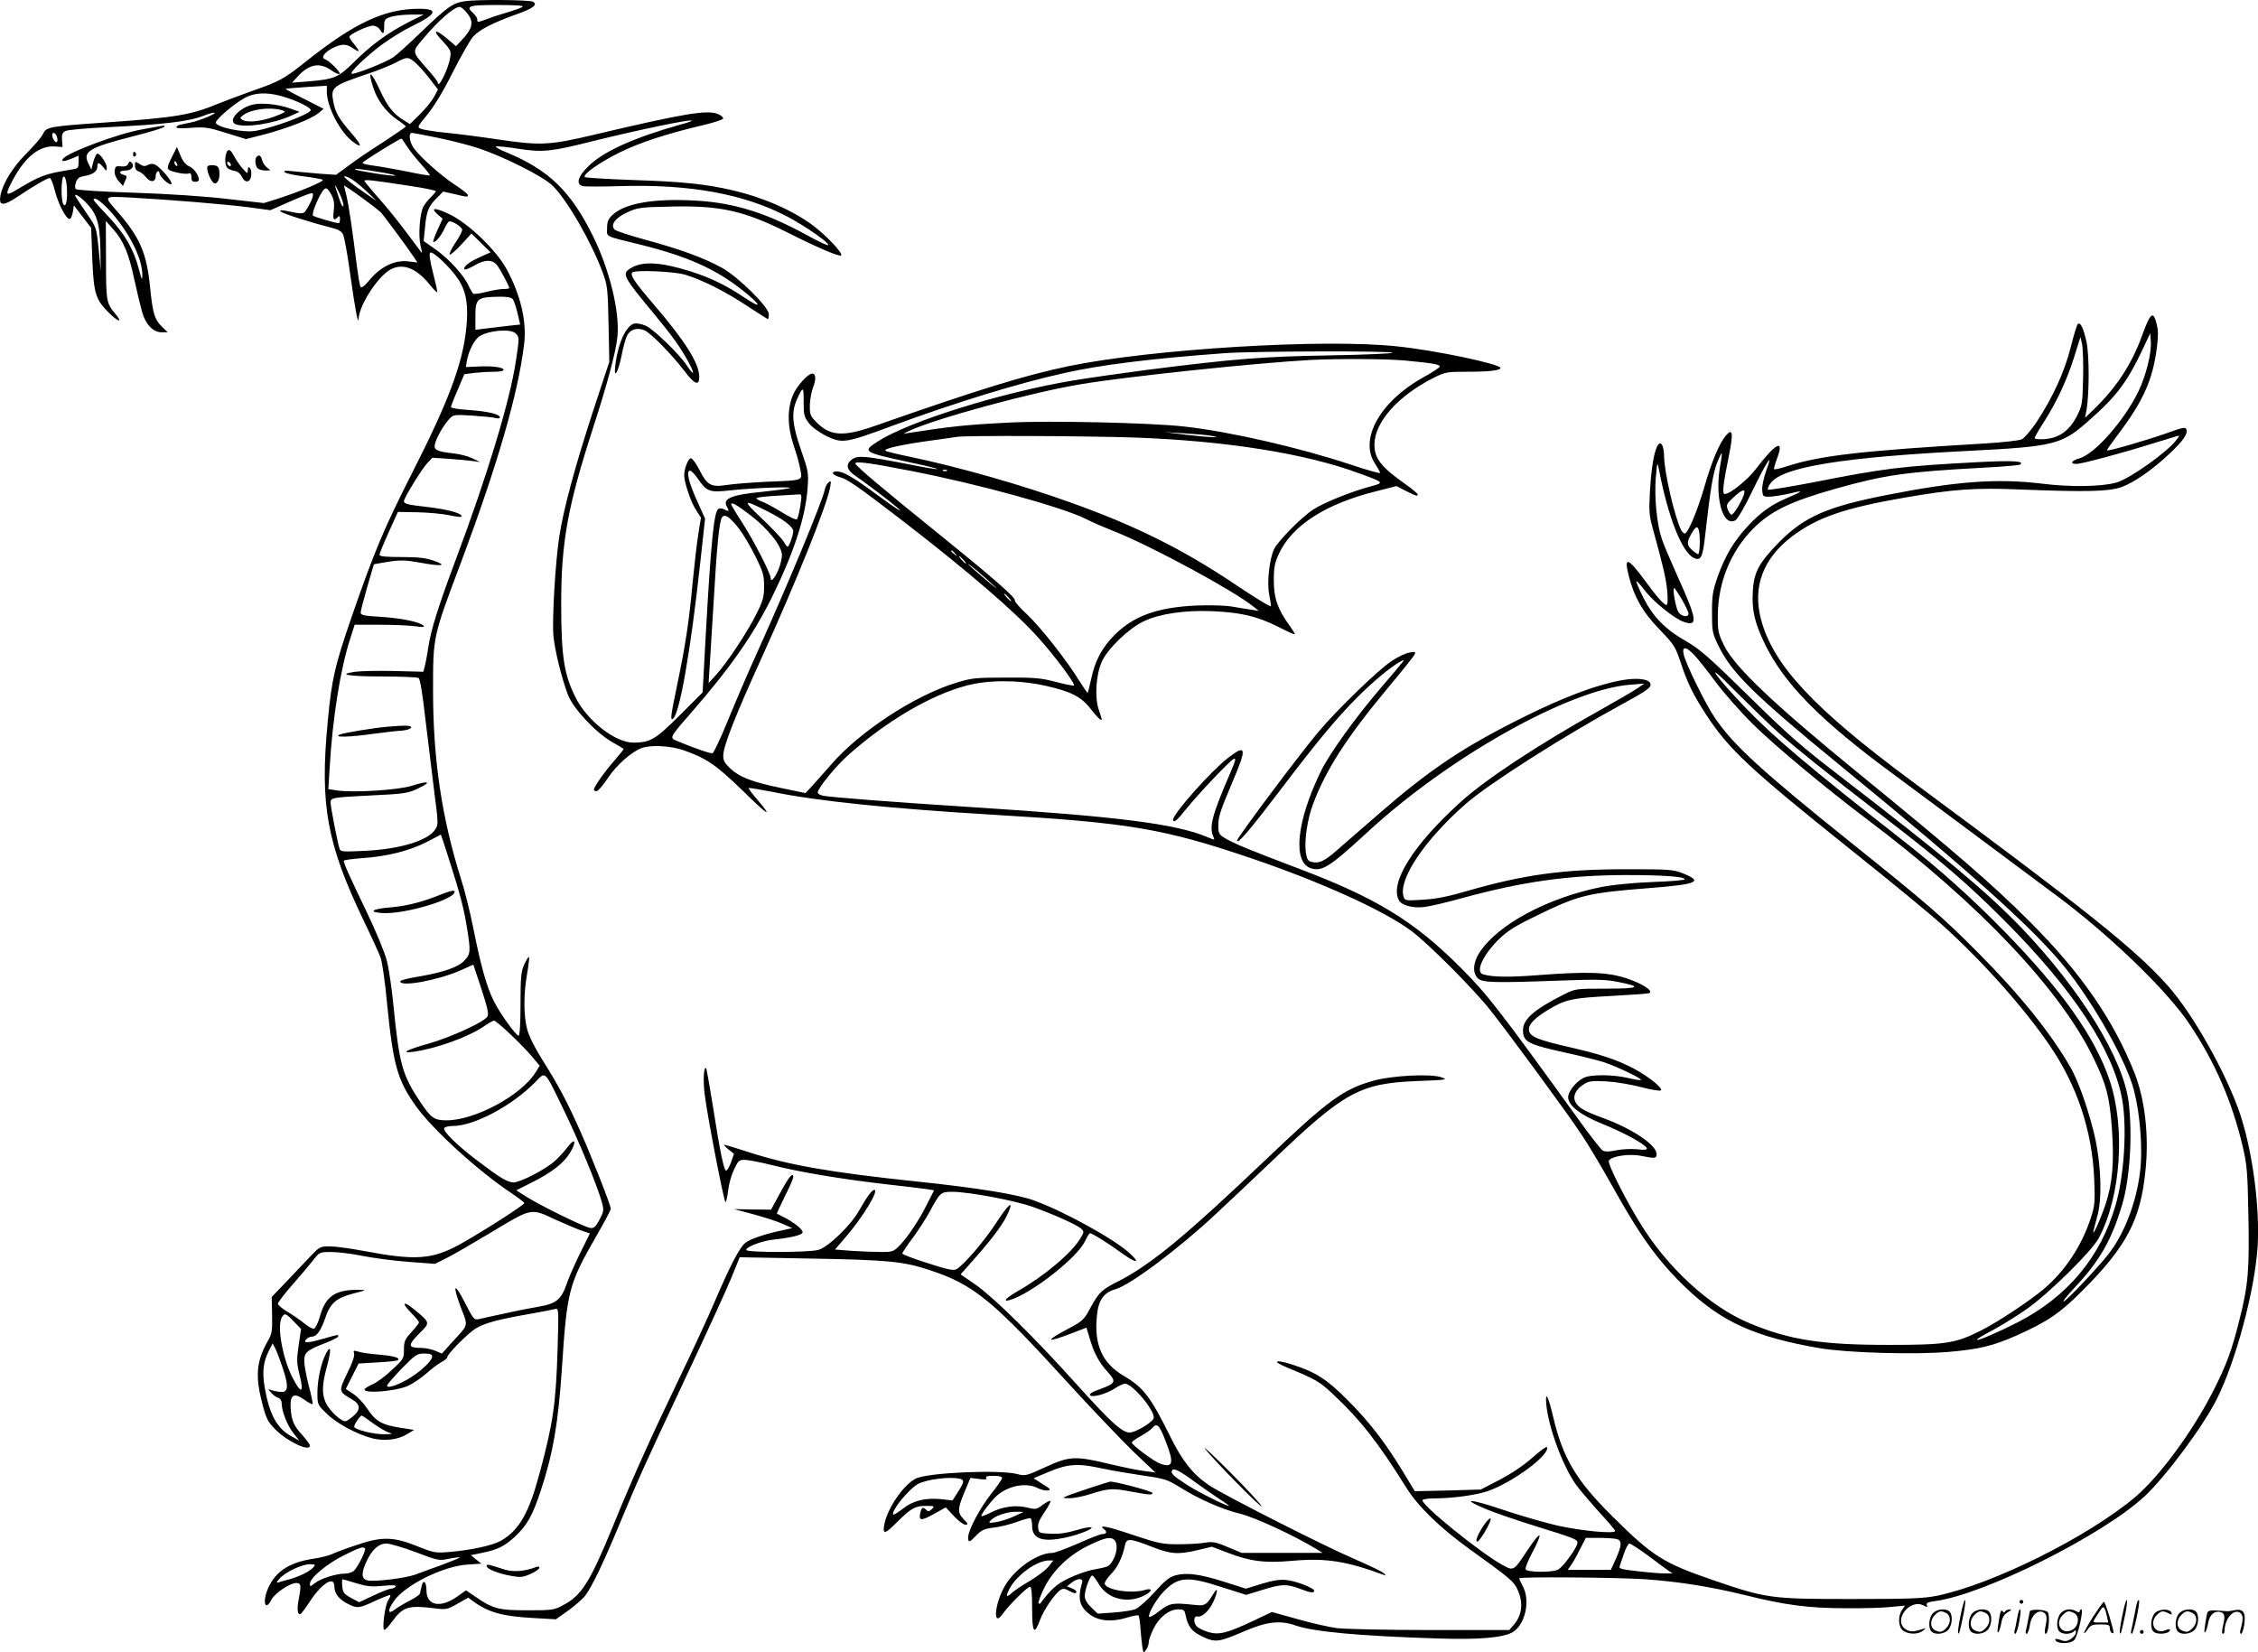 <svg version="1.0" xmlns="http://www.w3.org/2000/svg"
  viewBox="0 0 1200.57 878.389"
 preserveAspectRatio="xMidYMid meet">
<g transform="translate(-0.235,878.661) scale(0.1,-0.1)"
fill="#000000" stroke="none">
<path d="M2472 8780 c-63 -10 -90 -29 -237 -170 -60 -58 -124 -116 -142 -128
-37 -26 -213 -96 -221 -87 -10 9 87 101 170 161 42 30 110 72 150 91 134 65
145 93 36 93 -182 -1 -341 -75 -601 -282 -116 -92 -135 -103 -287 -156 -63
-23 -147 -54 -186 -70 -138 -57 -223 -71 -596 -97 -300 -21 -309 -23 -328 -62
-8 -17 -47 -62 -86 -101 -73 -73 -127 -160 -139 -224 -11 -58 13 -59 93 -6 86
58 156 98 169 98 6 0 18 -30 27 -67 19 -74 62 -156 80 -150 6 2 13 19 16 38
l5 34 46 -60 46 -60 6 -164 c8 -188 17 -217 92 -291 48 -47 71 -50 32 -4 -49
59 -51 67 -51 287 l-1 209 39 -44 c54 -60 83 -128 112 -265 14 -65 33 -142 41
-172 18 -68 59 -111 104 -111 l33 0 -32 31 c-38 37 -48 70 -62 212 -18 179
-55 263 -172 397 -76 86 -79 84 73 76 205 -11 491 -35 621 -51 l118 -16 104
46 c57 25 109 45 116 45 14 0 5 -33 -23 -79 -21 -35 -18 -35 -117 -15 -24 5
-32 3 -25 -4 10 -11 166 -60 265 -85 41 -10 58 -19 67 -38 6 -13 24 -110 38
-214 25 -180 42 -271 44 -233 4 74 105 229 172 263 66 34 137 5 208 -84 19
-23 35 -40 38 -38 2 2 -8 48 -22 102 -16 62 -22 102 -16 108 13 13 111 -81
151 -143 43 -67 54 -140 41 -264 -21 -190 -95 -386 -291 -771 -147 -291 -195
-403 -319 -761 -88 -256 -105 -327 -126 -553 -43 -444 -5 -651 192 -1061 41
-85 81 -173 89 -195 8 -22 24 -130 34 -240 33 -333 55 -411 155 -551 89 -124
330 -344 508 -462 37 -25 67 -48 67 -52 0 -11 -259 -175 -355 -226 -140 -74
-230 -79 -495 -29 -73 14 -156 25 -185 25 -51 0 -54 -2 -106 -57 -30 -32 -87
-92 -128 -135 l-74 -77 2 -95 c2 -85 -1 -101 -22 -138 -63 -111 -69 -189 -27
-346 19 -71 29 -88 68 -127 66 -65 182 -119 182 -84 0 6 -20 33 -45 61 -41 45
-52 73 -57 133 -5 76 15 90 72 50 22 -16 42 -26 44 -24 3 2 -6 46 -20 98 -13
51 -24 110 -24 132 0 45 14 57 112 95 37 14 68 30 68 35 0 11 7 12 -75 -11
-87 -25 -113 -26 -95 -5 7 8 20 15 30 15 26 0 48 31 71 97 27 81 58 108 149
132 73 19 74 19 30 20 -126 1 -177 -34 -207 -143 -9 -32 -23 -60 -31 -63 -7
-3 -30 9 -50 26 -20 17 -61 45 -89 62 -29 17 -53 37 -53 44 0 7 35 53 78 102
42 48 92 107 110 130 33 42 34 43 97 43 34 0 107 -9 161 -20 54 -11 164 -26
244 -32 l145 -11 64 32 c36 18 139 78 229 132 226 136 215 133 348 71 60 -27
126 -55 146 -61 l37 -12 -53 -107 c-29 -59 -61 -132 -71 -162 -27 -81 -56
-105 -145 -120 -41 -7 -124 -23 -185 -37 -60 -13 -122 -26 -137 -30 -25 -5
-29 0 -74 88 -57 112 -68 98 -21 -27 39 -102 44 -85 -51 -188 l-50 -56 -36 15
c-19 8 -52 15 -73 15 -72 0 -74 13 -14 74 62 62 62 58 -21 128 -62 51 -75 41
-20 -15 23 -24 42 -47 42 -51 0 -5 -18 -28 -40 -52 -35 -38 -40 -49 -40 -93 0
-47 -2 -51 -63 -107 -34 -33 -81 -68 -105 -78 -23 -10 -42 -23 -42 -27 0 -23
164 -10 231 19 25 11 69 41 98 66 28 25 65 53 81 61 17 9 30 20 30 25 0 17
113 131 154 155 49 28 118 47 281 75 66 12 129 24 139 27 19 5 19 -1 13 -213
-9 -291 -24 -393 -94 -654 -58 -218 -109 -308 -207 -365 -44 -25 -156 -50
-276 -60 -71 -6 -80 -5 -170 31 -127 51 -188 52 -325 5 -55 -18 -112 -40 -127
-47 -14 -7 -59 -19 -100 -25 -126 -19 -199 -66 -239 -154 -33 -72 -18 -131 16
-64 19 35 98 89 132 89 26 0 28 -11 13 -89 -10 -52 -5 -85 11 -75 5 3 24 29
43 57 66 104 136 149 136 89 0 -37 24 -68 70 -92 52 -26 59 -26 147 15 42 19
78 33 80 31 3 -2 -2 -15 -11 -28 -17 -26 -34 -158 -20 -157 5 0 23 19 39 41
60 83 87 91 232 73 57 -7 64 -6 118 25 l57 32 26 -19 c80 -59 155 -80 318 -89
l122 -7 66 47 c36 26 76 61 90 79 36 48 98 177 180 375 107 256 132 312 353
782 110 234 220 474 244 533 l44 109 380 -7 c406 -7 491 -15 629 -61 235 -77
334 -158 742 -606 129 -141 285 -304 346 -363 l113 -107 -55 7 c-30 3 -113 20
-185 37 -186 45 -217 43 -345 -16 -100 -46 -107 -48 -148 -37 -95 25 -480 8
-541 -24 -68 -35 -154 -163 -168 -250 -8 -48 6 -45 68 18 75 74 96 87 154 87
46 0 48 -1 32 -17 -13 -13 -20 -14 -29 -5 -18 18 -25 15 -32 -13 -11 -45 3
-46 70 -9 l65 36 43 -46 c23 -25 51 -46 61 -46 16 0 15 4 -8 28 -35 36 -34 56
4 147 l31 74 46 -6 c33 -4 43 -3 38 5 -5 9 6 12 38 12 30 0 46 -4 46 -12 0 -7
-26 -44 -57 -83 -59 -74 -123 -194 -123 -232 0 -30 6 -29 43 10 27 28 42 35
89 41 32 3 88 17 125 30 37 14 70 23 75 20 4 -3 8 -21 8 -40 0 -50 29 -74 88
-74 52 0 140 20 200 46 57 25 22 28 -56 4 -47 -14 -89 -20 -133 -18 -62 3 -64
4 -67 32 -3 20 7 44 34 83 20 29 34 56 31 59 -3 3 -21 -6 -40 -20 -33 -25 -38
-26 -82 -15 -61 15 -132 6 -194 -26 -28 -14 -51 -23 -51 -19 0 15 64 96 93
117 63 48 152 61 208 31 17 -8 40 -14 52 -12 19 3 15 8 -27 34 l-48 31 78 33
c104 44 158 47 282 20 55 -12 156 -29 224 -39 113 -16 129 -22 189 -59 101
-64 229 -121 326 -144 80 -20 285 -115 404 -187 l34 -21 -215 0 -215 0 -75 31
c-65 28 -80 30 -124 23 -28 -5 -91 -8 -141 -8 -80 0 -105 5 -231 47 -145 49
-195 59 -162 33 19 -14 14 -26 -10 -26 -9 0 -66 -22 -128 -50 -62 -27 -123
-50 -137 -50 -78 0 -197 -83 -251 -174 -56 -95 -67 -227 -13 -151 31 45 132
145 145 145 9 0 12 -35 12 -116 0 -130 11 -145 43 -58 19 52 79 139 109 158
13 8 25 6 47 -7 19 -11 32 -14 36 -7 3 5 -6 15 -22 21 l-28 11 24 19 c30 25
64 26 57 2 -25 -85 -15 -127 39 -169 48 -36 116 -43 196 -19 32 10 62 16 65
12 3 -3 8 -34 10 -69 3 -35 7 -79 10 -98 5 -33 7 -34 20 -15 8 10 14 28 14 40
0 12 12 45 26 73 30 61 83 102 131 102 27 0 34 -4 38 -27 14 -67 33 -90 91
-118 69 -33 86 -30 226 30 116 50 189 58 269 29 96 -33 338 -56 759 -69 214
-7 343 4 394 33 66 38 96 164 57 240 -12 23 -21 44 -21 47 0 9 519 5 670 -5
181 -13 344 -39 529 -84 216 -54 342 -70 536 -70 94 -1 203 2 243 7 l73 7 -15
-22 c-24 -34 -21 -94 6 -112 29 -20 79 -20 104 0 18 14 18 15 1 10 -53 -17
-69 -17 -92 -2 -70 46 21 166 96 126 18 -10 21 -10 16 3 -4 11 6 16 45 21 261
35 892 351 1114 558 114 107 310 371 383 516 102 204 202 578 217 812 12 208
-26 498 -92 700 -73 217 -251 535 -385 685 -175 196 -424 395 -1368 1093 -519
385 -733 615 -796 857 -45 173 12 323 166 440 133 100 277 150 593 205 265 46
381 54 621 44 350 -14 470 -11 538 13 69 26 165 93 256 179 72 68 97 104 88
128 -5 13 -20 10 -103 -20 -101 -36 -314 -98 -319 -92 -2 2 25 40 59 85 134
178 184 289 206 460 8 60 8 93 -1 127 -18 73 -33 61 -78 -63 -55 -152 -137
-276 -256 -391 l-47 -45 7 35 c16 83 17 295 1 369 -16 74 -33 108 -47 94 -4
-4 -22 -62 -38 -127 -34 -131 -92 -258 -180 -393 -30 -44 -65 -86 -79 -92 -13
-7 -99 -16 -191 -22 -663 -39 -885 -65 -1059 -122 -34 -11 -64 -18 -67 -15 -2
2 5 28 16 58 40 106 -7 82 -113 -57 -44 -58 -137 -133 -165 -133 -15 0 -10 48
22 205 24 119 20 149 -17 105 -35 -42 -75 -138 -113 -270 -36 -125 -88 -250
-105 -250 -5 0 -13 8 -19 18 -33 63 -91 311 -91 395 0 23 -5 49 -10 57 -26 42
-56 -70 -65 -245 -6 -103 -4 -130 14 -195 56 -203 72 -271 78 -337 4 -44 2
-73 -4 -73 -13 0 -52 43 -115 130 -92 125 -113 130 -85 22 28 -110 73 -188
157 -276 88 -92 89 -94 124 -199 33 -97 64 -160 131 -262 119 -182 230 -286
760 -710 215 -171 437 -354 495 -407 215 -194 433 -439 569 -638 147 -214 227
-455 238 -711 5 -123 3 -143 -17 -205 -48 -149 -136 -283 -250 -380 -71 -61
-246 -177 -334 -221 -136 -69 -188 -77 -491 -77 -358 0 -527 26 -740 115 -213
88 -442 299 -587 540 -80 131 -168 308 -162 323 9 25 108 40 172 27 75 -15 82
-14 82 10 0 48 -129 134 -281 190 -101 37 -134 55 -150 86 -16 31 0 66 43 94
29 18 44 20 123 16 50 -3 133 -17 185 -31 52 -14 99 -21 103 -17 12 12 -65 74
-144 116 -91 48 -179 77 -346 115 -162 37 -207 55 -211 88 -5 30 26 63 99 108
94 57 128 64 334 75 105 6 197 12 205 15 28 10 -36 52 -123 80 -99 32 -203 36
-465 16 -155 -12 -241 -11 -294 4 -43 12 -2 102 83 186 46 45 87 71 201 126
225 110 270 121 602 147 253 20 285 34 179 77 -55 22 -70 23 -308 23 -332 0
-541 -29 -840 -115 -101 -30 -167 -43 -236 -47 -94 -6 -97 -5 -104 16 -29 92
112 302 330 493 122 107 526 364 835 532 131 71 155 89 147 109 -9 24 -72 31
-151 17 -132 -23 -305 -88 -521 -195 -324 -161 -500 -279 -778 -521 -81 -71
-178 -155 -215 -187 -70 -61 -97 -73 -136 -63 -20 5 -25 14 -31 53 -8 63 9
177 39 255 67 180 178 352 386 603 78 93 146 178 152 189 9 17 7 19 -26 13
-19 -3 -62 -23 -93 -44 -72 -47 -291 -259 -391 -378 -100 -119 -432 -562 -432
-577 0 -24 67 54 225 262 198 261 303 388 415 500 83 83 179 163 230 190 28
15 31 19 -107 -142 -132 -154 -274 -351 -318 -443 -128 -262 -151 -480 -55
-514 61 -21 102 6 302 190 432 400 1074 760 1398 785 l75 6 -35 -24 c-19 -14
-113 -68 -209 -122 -322 -180 -601 -364 -732 -483 -252 -228 -379 -429 -329
-523 14 -27 74 -43 134 -36 28 3 119 24 201 47 322 88 562 122 870 123 199 0
315 -8 315 -23 0 -4 -78 -11 -172 -14 -105 -4 -211 -15 -269 -26 -290 -58
-555 -201 -651 -350 -35 -55 -37 -109 -7 -137 25 -22 83 -24 439 -11 189 7
238 6 304 -7 133 -26 117 -36 -62 -36 -162 0 -163 0 -225 -31 -157 -79 -217
-132 -217 -189 0 -63 25 -76 229 -121 75 -16 165 -39 201 -50 72 -24 205 -88
197 -95 -2 -2 -33 2 -68 11 -83 19 -201 20 -238 0 -40 -20 -81 -72 -81 -102 0
-44 65 -95 182 -142 114 -46 229 -109 236 -129 3 -9 -9 -11 -50 -6 -30 3 -79
1 -110 -5 -43 -9 -61 -9 -75 -1 -10 7 -66 78 -124 159 -424 587 -487 669 -629
811 -249 250 -454 375 -875 533 -248 94 -338 131 -381 158 -30 18 -34 26 -34
63 0 52 8 75 76 237 77 179 73 201 -23 127 -91 -70 -293 -297 -293 -329 0 -22
22 -4 68 55 61 76 228 253 253 267 15 7 11 -7 -17 -73 -98 -226 -114 -289 -90
-341 8 -18 7 -18 -30 -2 -171 72 -475 110 -1254 160 -418 27 -747 52 -792 61
-16 3 -28 11 -28 17 0 23 101 146 168 204 204 180 434 314 622 364 114 31 274
31 414 1 140 -31 195 -58 246 -123 37 -48 60 -69 60 -57 0 3 -7 26 -16 52 -22
65 -15 183 16 253 28 67 145 180 223 216 83 40 219 60 362 54 152 -6 241 -27
351 -82 48 -25 89 -43 91 -41 2 1 -11 22 -28 46 -63 86 -84 146 -84 240 0 71
5 94 27 142 70 151 249 266 519 333 l106 27 51 -26 c56 -28 62 -30 62 -18 0 4
-28 28 -62 52 -132 93 -168 138 -168 212 0 120 125 260 317 357 59 29 69 31
176 31 118 0 177 7 177 20 0 21 -346 94 -550 115 -389 42 -1302 -14 -1745
-105 -237 -50 -466 -120 -1020 -314 -183 -65 -251 -60 -329 23 -26 27 -29 38
-28 85 1 30 9 72 18 95 16 41 14 71 -5 71 -23 0 -80 -63 -102 -112 -32 -75
-31 -168 4 -273 15 -44 31 -101 35 -127 11 -58 17 -55 -179 -63 -79 -4 -175
-11 -212 -17 -85 -13 -105 -2 -147 82 -17 33 -37 60 -45 60 -13 0 -35 -55 -35
-90 0 -38 34 -139 60 -180 l29 -46 -14 -88 c-8 -48 -21 -163 -30 -255 -19
-209 -38 -333 -81 -539 -36 -174 -39 -197 -24 -187 35 22 94 358 145 827 l26
237 -41 91 c-44 97 -59 154 -42 164 6 3 25 -14 42 -39 50 -73 63 -78 172 -66
127 14 365 22 313 11 -22 -5 -87 -13 -145 -19 -164 -16 -210 -37 -181 -82 12
-21 8 -24 -18 -10 -9 5 -23 6 -29 2 -24 -14 -40 -180 -68 -681 l-16 -295 -122
-122 c-129 -128 -155 -144 -245 -145 -96 -1 -247 116 -309 241 -61 122 -76
219 -76 496 0 330 34 517 169 935 79 244 122 407 130 487 13 131 -42 357 -130
534 -117 238 -235 352 -459 445 -38 15 -63 30 -57 32 7 2 62 -3 122 -13 127
-19 171 -15 389 40 245 61 530 120 530 110 0 -3 -26 -12 -57 -20 -246 -69
-410 -142 -490 -220 -58 -56 -71 -98 -32 -108 11 -3 102 -3 202 0 367 11 658
-42 887 -163 95 -50 231 -145 215 -151 -6 -2 -55 22 -110 52 -213 117 -382
171 -579 184 -231 15 -391 -12 -458 -76 -22 -21 -28 -36 -28 -69 0 -49 -19
-40 180 -89 245 -61 396 -128 538 -240 105 -83 111 -107 10 -39 -98 65 -176
103 -285 138 -158 49 -253 55 -315 18 -52 -31 -48 -40 132 -257 83 -100 129
-164 170 -238 38 -69 35 -86 -5 -25 -41 62 -174 191 -218 212 -23 10 -49 15
-63 12 -43 -11 -86 -105 -100 -220 -10 -80 14 -44 33 50 8 43 22 91 29 106 17
33 54 45 93 28 34 -14 144 -127 213 -217 54 -71 78 -80 78 -30 0 71 -74 189
-242 385 -102 119 -127 156 -114 170 15 14 219 6 281 -12 89 -27 208 -86 328
-165 59 -39 110 -71 112 -71 3 0 5 12 5 26 0 38 -163 199 -250 247 -94 52
-223 99 -400 147 -85 23 -161 48 -169 55 -26 25 2 63 67 93 53 24 69 27 224
30 270 7 394 -21 630 -139 165 -83 276 -130 283 -120 8 13 -78 104 -148 157
-109 82 -267 151 -431 189 -141 33 -270 46 -519 54 -142 5 -261 12 -265 16
-14 13 75 76 183 130 109 54 254 101 449 147 55 13 101 28 103 34 2 6 -10 17
-27 24 -58 24 -182 3 -660 -110 -231 -55 -284 -58 -495 -27 -93 14 -222 31
-285 37 -63 6 -125 16 -138 21 -23 9 -22 10 32 76 36 43 86 126 137 228 45 88
93 173 108 188 32 36 108 74 228 117 89 31 115 51 90 67 -17 11 -300 13 -365
3z m308 -30 c-8 -6 -40 -17 -70 -26 -30 -9 -79 -24 -108 -35 -63 -23 -62 -23
-62 -6 0 8 -9 22 -20 32 -44 40 -29 45 128 45 101 0 142 -3 132 -10z m-296
-31 c40 -47 33 -83 -27 -146 l-30 -32 -47 40 c-66 55 -82 48 -25 -12 43 -47
47 -54 41 -88 -9 -61 -66 -174 -66 -133 0 5 -25 37 -55 71 -83 94 -83 91 -26
158 85 102 166 172 198 173 6 0 23 -14 37 -31z m-309 -50 c-109 -56 -195 -118
-288 -210 -87 -86 -105 -94 -256 -106 l-76 -6 30 33 c61 66 116 76 177 34 21
-15 42 -24 46 -20 7 8 -55 70 -78 78 -23 7 -3 36 39 58 51 25 75 25 112 -1 36
-25 37 -17 4 23 -14 16 -25 34 -25 39 0 13 96 59 125 59 14 0 30 -9 37 -20 18
-29 23 -25 23 17 0 34 3 39 35 50 19 6 67 12 105 12 l70 0 -80 -40z m35 -215
c17 -14 51 -53 76 -85 l45 -58 -20 -38 c-11 -21 -44 -62 -74 -92 l-55 -54 -34
21 c-54 33 -85 72 -123 154 -51 111 -71 119 -37 16 22 -67 68 -128 128 -169
24 -16 44 -32 44 -35 0 -2 -53 -39 -117 -81 -65 -41 -149 -98 -186 -126 l-68
-50 -87 6 c-48 4 -112 10 -142 13 -41 5 -52 4 -44 -5 5 -6 50 -16 100 -22 49
-6 95 -14 102 -18 13 -7 -115 -61 -248 -104 l-65 -20 -195 22 c-118 14 -314
27 -495 33 -165 5 -304 14 -309 19 -6 6 -6 19 0 36 7 22 18 29 46 34 44 7 68
25 68 50 0 25 8 24 31 -3 18 -23 18 -23 19 -2 0 22 -35 74 -50 74 -5 0 -14
-19 -21 -42 l-11 -43 -16 33 c-31 63 4 84 234 143 88 22 164 45 169 51 7 7 0
8 -20 4 -16 -3 -59 -10 -95 -17 -126 -21 -404 -125 -424 -158 -10 -15 8 -14
49 3 l35 15 0 -34 c0 -31 -3 -35 -33 -39 -152 -25 -167 -31 -309 -116 -47 -27
-48 -16 -7 61 65 121 141 182 221 177 l43 -3 -3 37 c-2 29 2 39 18 48 11 6
109 15 218 20 305 15 437 30 516 61 27 11 53 18 59 16 12 -4 -85 -44 -128 -52
-16 -4 -40 -8 -52 -11 -13 -2 -23 -9 -23 -14 0 -6 32 -7 79 -3 72 5 90 3 185
-27 l106 -33 98 25 c125 33 249 82 286 112 l29 24 -102 52 c-57 28 -102 53
-100 54 2 2 52 6 112 10 l107 7 0 -31 c0 -81 71 -218 140 -268 51 -38 46 -17
-12 50 -62 71 -83 107 -93 161 -15 81 -9 86 185 152 52 17 118 44 145 58 63
33 67 33 105 1z m-713 -178 c78 -21 166 -64 157 -77 -14 -23 -192 -89 -291
-108 -64 -12 -213 19 -213 44 0 17 91 95 150 129 52 30 116 34 197 12z m-1192
-217 c4 -11 4 -23 0 -27 -7 -7 -25 17 -25 36 0 20 18 14 25 -9z m2025 -5 c69
-14 166 -39 215 -55 138 -46 348 -152 396 -200 79 -79 202 -292 265 -459 26
-71 28 -85 32 -276 l4 -201 -87 -264 c-97 -298 -156 -517 -179 -665 -21 -137
-39 -443 -31 -528 7 -78 43 -222 76 -311 27 -73 145 -200 233 -252 34 -19 62
-36 64 -38 2 -1 -20 -29 -48 -61 -53 -60 -110 -141 -110 -156 0 -4 6 -8 14 -8
8 0 36 32 61 71 47 69 123 137 178 158 46 18 152 13 220 -10 121 -41 176 -78
315 -213 136 -134 169 -155 82 -52 -28 32 -49 60 -47 63 2 2 60 -8 128 -21
239 -49 632 -89 1169 -121 730 -43 908 -73 1382 -234 364 -124 698 -275 843
-383 92 -68 332 -309 422 -423 108 -137 409 -547 484 -660 37 -55 110 -178
163 -273 149 -268 244 -400 392 -542 189 -181 367 -262 709 -321 143 -25 509
-36 690 -20 160 14 232 31 357 86 166 74 233 119 352 239 236 236 310 377 336
641 19 185 -3 376 -59 518 -113 284 -286 533 -555 802 -198 198 -392 366 -914
792 -451 368 -658 565 -713 678 -31 64 -34 77 -33 160 1 175 68 339 187 460
95 95 197 145 442 214 259 73 375 89 783 111 101 5 188 13 194 16 30 19 -37
23 -214 14 -417 -22 -505 -33 -880 -107 -131 -25 -241 -43 -245 -40 -4 4 2 20
14 35 63 86 384 138 1063 172 438 22 484 34 617 150 169 148 218 215 324 445
l14 30 3 -41 c5 -63 -24 -181 -66 -269 -75 -154 -232 -333 -313 -355 -43 -12
-53 -30 -16 -30 26 0 223 52 397 106 63 19 124 38 134 41 19 5 19 5 0 -20 -48
-64 -248 -206 -319 -226 -77 -22 -243 -25 -395 -6 -237 29 -457 13 -830 -61
-314 -62 -432 -114 -566 -248 -110 -112 -137 -162 -142 -265 -6 -98 10 -166
63 -276 103 -213 294 -408 689 -698 98 -73 305 -226 460 -342 155 -115 333
-248 396 -295 282 -208 597 -511 715 -690 135 -202 225 -409 282 -650 22 -94
26 -133 30 -366 6 -290 -1 -371 -48 -556 -39 -158 -70 -242 -140 -379 -109
-214 -285 -453 -414 -562 -251 -212 -758 -464 -1055 -525 -72 -14 -142 -17
-455 -17 -429 0 -451 3 -739 102 -261 90 -318 126 -531 338 -193 191 -264 311
-315 531 -26 110 -43 141 -36 63 12 -122 85 -321 155 -422 16 -24 71 -88 120
-143 50 -54 91 -102 91 -107 0 -17 -178 0 -305 28 -66 15 -198 53 -293 85
-178 60 -228 61 -86 2 43 -18 160 -58 259 -89 203 -63 225 -71 225 -88 0 -25
-81 -136 -106 -145 -39 -15 -164 -13 -170 3 -3 8 14 48 36 90 23 42 40 82 38
89 -3 7 -30 -26 -61 -73 -77 -117 -76 -116 -136 -83 -116 63 -438 324 -425
345 3 5 31 9 62 9 99 0 226 18 286 39 133 47 328 191 314 233 -2 6 -36 -18
-76 -54 -46 -41 -110 -84 -174 -118 l-102 -53 -175 -5 -176 -4 -65 107 c-95
156 -181 267 -295 380 -106 107 -165 145 -287 185 -95 31 -118 21 -33 -14 153
-63 174 -75 245 -142 147 -138 240 -257 391 -499 61 -98 181 -214 334 -324
216 -155 237 -173 256 -216 33 -71 24 -140 -24 -192 l-20 -23 -417 0 c-228 0
-453 5 -498 10 -45 6 -142 28 -214 49 l-133 37 -101 -48 c-139 -65 -179 -75
-237 -59 -25 8 -53 21 -62 31 -19 21 -16 57 4 52 25 -5 63 30 86 81 23 50 24
81 1 43 -41 -67 -45 -69 -115 -61 -104 11 -121 8 -176 -35 -27 -22 -52 -35
-53 -29 -6 16 38 92 76 132 78 81 126 85 311 25 l129 -41 85 26 c102 32 130
33 199 7 58 -22 78 -25 78 -11 0 14 -97 52 -148 57 -34 4 -71 -2 -131 -20
l-84 -26 -111 35 c-129 42 -205 52 -263 36 -33 -9 -57 -28 -113 -91 -41 -45
-85 -83 -103 -90 -18 -6 -69 -14 -115 -17 l-83 -6 -34 33 c-24 23 -35 43 -35
62 0 32 28 108 40 108 5 0 20 -21 35 -46 47 -80 154 -106 244 -59 40 20 42 40
4 29 -71 -22 -204 -3 -217 31 -2 7 12 30 33 52 35 35 62 90 75 155 8 37 26 36
139 -8 105 -41 142 -44 248 -19 l75 18 81 -31 c122 -47 200 -57 346 -44 178
16 286 -1 487 -75 13 -5 13 -4 0 9 -8 8 -76 41 -150 73 -162 69 -702 343 -781
396 -84 57 -142 130 -205 259 -104 210 -142 260 -246 321 -116 68 -160 167
-143 323 8 81 36 120 98 138 79 22 336 215 535 401 61 56 197 185 303 286 381
364 462 408 769 420 157 6 163 7 126 20 -57 20 -267 9 -364 -19 -158 -45 -239
-104 -561 -411 -437 -416 -622 -569 -799 -658 -81 -41 -98 -57 -141 -136 -35
-66 -42 -72 -115 -111 -134 -71 -126 -80 21 -24 l72 28 17 -56 c22 -78 50
-130 96 -180 47 -52 44 -60 -43 -92 -40 -14 -58 -25 -51 -32 13 -13 88 7 134
38 21 13 44 24 51 24 42 0 166 -151 153 -185 -9 -23 -97 -75 -127 -75 -40 0
-99 53 -281 255 -220 245 -440 462 -537 530 l-81 56 84 95 c94 107 148 181
171 237 28 67 -3 39 -68 -61 -63 -97 -172 -223 -210 -244 -15 -8 -49 -1 -153
33 -74 23 -134 46 -134 51 0 5 24 41 54 81 30 40 71 104 92 142 54 101 58 105
120 105 85 0 332 -46 427 -80 107 -38 235 -95 258 -116 16 -15 16 -18 -4 -51
-44 -76 -192 -201 -330 -279 -66 -38 -88 -62 -44 -49 113 34 354 222 397 310
12 25 24 45 28 45 11 0 98 -54 163 -102 82 -59 110 -62 48 -5 -82 76 -353 225
-509 281 -90 33 -301 67 -625 101 -457 48 -679 87 -889 155 -68 22 -127 40
-132 40 -5 0 5 -11 21 -24 l30 -24 -15 -43 c-8 -23 -20 -44 -26 -46 -12 -4
-34 103 -74 360 -16 99 -31 181 -33 184 -13 12 -17 -63 -8 -138 16 -127 104
-579 111 -574 4 3 10 31 14 62 3 32 17 82 31 111 22 47 27 52 57 52 18 0 85
-13 149 -29 142 -36 367 -74 604 -101 99 -11 197 -23 217 -26 l37 -6 -36 -71
c-43 -86 -99 -171 -146 -221 -33 -34 -38 -36 -99 -36 -36 0 -106 3 -156 6
l-90 7 60 70 c89 104 176 247 149 247 -13 0 -38 -35 -81 -110 -44 -79 -165
-195 -217 -209 -51 -14 -383 -15 -383 0 0 16 79 47 140 54 105 12 160 26 160
40 0 16 -48 54 -100 80 -19 10 -36 18 -37 19 -1 1 18 42 42 91 25 49 45 95 45
103 0 30 -23 2 -69 -83 l-49 -90 -98 1 -99 2 105 -28 c58 -16 128 -38 155 -51
l50 -22 -45 -10 c-91 -18 -178 -47 -204 -68 -31 -24 -81 -120 -165 -316 -32
-76 -118 -262 -191 -413 -150 -313 -249 -532 -349 -779 -123 -299 -166 -367
-265 -419 -48 -26 -58 -27 -191 -27 -153 0 -183 8 -279 75 l-46 31 -51 -36
c-87 -60 -159 -44 -159 35 0 47 -17 62 -26 23 -3 -15 -7 -33 -9 -40 -2 -6 -27
-23 -55 -37 -29 -15 -64 -36 -78 -47 -38 -29 -41 -6 -5 45 59 85 262 186 391
194 l74 5 -28 22 -28 23 58 12 c85 17 122 36 177 87 65 61 93 111 139 251 64
196 90 350 110 642 27 414 36 448 181 701 44 76 79 142 79 148 0 19 -94 258
-159 406 -71 160 -118 249 -207 390 -39 62 -69 123 -79 160 -19 75 -19 186 0
294 8 47 13 87 10 89 -3 3 -14 -15 -25 -39 -17 -38 -20 -66 -20 -211 0 -106
-4 -168 -10 -168 -14 0 -97 115 -131 182 -38 75 -70 189 -108 380 -17 87 -47
208 -67 270 -103 327 -149 637 -149 1003 0 289 -2 282 150 685 193 517 301
888 334 1155 15 123 -18 264 -95 404 -55 99 -198 237 -297 286 -80 39 -111 40
-67 1 l26 -22 -27 -59 c-15 -33 -25 -62 -23 -64 8 -9 42 31 59 69 10 22 22 40
27 40 21 0 68 -32 68 -45 0 -9 -16 -40 -37 -70 -20 -31 -33 -58 -30 -62 4 -3
32 20 62 53 l54 59 51 -50 51 -50 -58 -26 c-57 -25 -92 -54 -80 -65 3 -3 25 6
50 20 59 35 100 34 125 -1 20 -29 62 -108 62 -118 0 -3 -14 -5 -31 -5 -17 0
-58 -7 -90 -15 -33 -9 -64 -13 -70 -10 -5 4 -15 21 -23 38 -22 54 -104 145
-174 195 l-67 47 7 70 c8 88 18 114 62 158 l35 35 58 -13 c70 -17 73 -17 73
-5 0 5 -30 29 -67 53 -81 52 -208 168 -228 208 -18 34 -19 69 -2 69 7 0 68
-12 137 -26z m-165 -44 c14 -22 48 -65 76 -96 28 -31 49 -58 47 -60 -3 -2 -58
7 -123 21 -65 13 -145 27 -177 31 -32 4 -58 10 -58 15 0 7 196 128 207 129 2
0 14 -18 28 -40z m-121 -142 c38 -7 65 -13 59 -15 -14 -5 -205 26 -213 33 -5
6 33 2 154 -18z m-1686 -78 c4 -67 -5 -111 -19 -89 -14 23 -12 152 4 147 7 -3
13 -27 15 -58z m1517 42 c17 -11 53 -40 80 -66 l50 -48 -60 41 c-76 52 -123
90 -110 91 6 0 24 -8 40 -18z m308 -34 c75 -11 137 -24 137 -28 0 -3 -12 -17
-26 -31 -14 -13 -33 -37 -41 -52 -19 -38 -27 -151 -15 -205 6 -24 9 -42 7 -40
-1 2 -37 49 -78 104 -41 56 -109 140 -151 187 -42 47 -76 89 -76 92 0 9 48 3
243 -27z m-355 -106 c-2 -10 -12 6 -22 38 -29 84 -29 90 0 32 14 -29 24 -60
22 -70z m122 26 c36 -26 70 -54 77 -60 15 -16 154 -204 177 -240 l18 -27 -50
6 c-70 8 -144 -27 -202 -96 -30 -36 -46 -48 -51 -39 -4 7 -12 56 -19 108 -24
194 -42 317 -55 373 l-14 58 27 -17 c15 -10 56 -39 92 -66z m-184 30 c12 -22
15 -46 11 -80 -6 -49 -1 -58 21 -36 9 9 12 7 12 -10 0 -12 -3 -22 -6 -22 -17
0 -130 33 -137 40 -9 8 21 85 49 128 17 27 28 22 50 -20z m-1310 -35 c61 -61
77 -110 80 -248 l2 -120 -11 116 c-12 116 -12 116 -63 190 -28 41 -54 80 -58
87 -15 25 14 11 50 -25z m119 -35 c107 -112 186 -264 184 -356 0 -31 -3 -24
-19 36 -28 106 -75 186 -162 278 -43 45 -78 84 -78 88 0 18 30 0 75 -46z
m2153 -481 c6 -7 18 -41 26 -75 l14 -61 -57 -6 c-31 -4 -84 -10 -118 -14 l-63
-8 0 72 c0 95 9 102 126 104 40 1 65 -4 72 -12z m16 -183 c20 -19 20 -25 1
-149 -32 -211 -151 -605 -318 -1050 -94 -252 -133 -374 -148 -473 -6 -42 -15
-88 -19 -102 l-7 -25 -155 4 c-85 2 -178 0 -206 -4 -101 -14 -38 -25 141 -25
100 0 188 -4 195 -8 8 -5 21 -84 36 -218 14 -115 35 -288 47 -385 22 -170 23
-177 5 -203 -38 -59 -188 -104 -372 -113 -124 -6 -132 -5 -137 13 -11 36 -47
222 -47 243 0 27 7 28 226 39 166 8 186 11 240 37 75 35 56 43 -33 14 -74 -23
-308 -38 -398 -25 l-47 7 7 112 c15 263 57 526 109 687 l24 75 134 0 c73 0
158 -4 188 -8 40 -6 52 -5 44 3 -20 20 -117 40 -226 47 -92 5 -108 9 -108 23
0 9 16 70 35 136 19 65 35 119 35 120 0 1 35 7 78 14 66 10 91 9 169 -5 114
-21 148 -16 73 10 -42 15 -82 20 -172 20 -83 0 -118 3 -118 12 0 6 22 60 49
120 l49 108 104 -2 c56 -1 134 -8 171 -16 47 -10 67 -11 64 -4 -5 17 -79 36
-182 48 -106 12 -125 17 -125 31 0 17 93 168 123 201 l28 30 92 -6 c51 -4 108
-9 127 -12 l35 -5 -41 20 c-23 11 -68 23 -100 26 -91 10 -107 19 -99 51 8 33
47 101 76 132 22 23 26 24 123 18 56 -4 111 -9 124 -13 13 -4 22 -2 22 4 0 17
-66 32 -167 39 -51 3 -93 10 -93 15 0 5 16 47 36 92 l35 83 52 7 c29 3 76 6
105 6 28 0 52 4 52 10 0 14 -60 22 -135 18 l-66 -3 6 35 c9 52 41 113 67 129
51 32 166 41 192 15z m8334 -240 c-3 -134 -5 -144 -33 -200 -40 -77 -94 -116
-170 -122 -30 -2 -55 0 -55 5 0 5 23 45 51 88 70 111 121 221 160 345 l33 105
9 -40 c4 -22 7 -103 5 -181z m-3672 137 c-3 -4 -155 -11 -338 -14 -348 -6
-494 -17 -968 -77 -129 -17 -305 -42 -390 -56 -380 -63 -873 -217 -1040 -324
-85 -55 -81 -57 172 -112 81 -17 146 -33 144 -35 -2 -3 -73 9 -157 26 -223 43
-264 47 -294 27 -39 -26 -33 -58 18 -91 42 -28 182 -134 221 -168 41 -36 -11
-3 -114 73 -119 88 -174 120 -207 120 -35 0 -27 -18 11 -29 45 -12 91 -44 341
-236 347 -268 597 -483 718 -619 93 -103 201 -250 189 -254 -6 -2 -51 7 -99
20 -77 20 -111 23 -263 22 -162 0 -182 -2 -265 -28 -220 -67 -514 -260 -666
-437 -30 -34 -72 -82 -94 -106 l-40 -43 -125 26 c-159 33 -224 58 -274 104
-32 31 -39 43 -38 72 2 52 63 207 202 513 191 421 347 811 366 910 6 35 5 38
-8 27 -9 -7 -18 -25 -21 -41 -13 -62 -196 -503 -360 -866 -50 -110 -120 -274
-157 -365 -37 -90 -73 -166 -79 -168 -10 -3 -93 25 -189 65 -41 17 -40 18 69
143 215 247 333 416 434 618 117 237 180 428 191 582 6 82 5 90 -35 205 -47
136 -52 199 -22 267 33 73 37 72 36 -10 0 -71 3 -82 28 -115 16 -21 53 -48 92
-68 85 -41 101 -39 347 52 336 124 673 228 918 282 193 44 470 78 855 106 150
11 897 13 891 2z m64 -41 c149 -14 191 -21 187 -33 -2 -6 -43 -33 -93 -60
-225 -127 -336 -327 -251 -455 15 -23 27 -45 27 -50 0 -4 -71 16 -158 45 -271
90 -645 176 -885 202 -177 20 -712 32 -925 21 -227 -11 -318 -21 -537 -55
l-30 -5 30 15 c130 63 653 206 915 249 246 41 939 114 1225 129 138 7 397 6
495 -3z m-1031 -400 c78 -13 -3 -10 -129 5 l-115 14 99 -6 c54 -3 120 -9 145
-13z m-394 -10 c480 -18 901 -85 1184 -190 135 -49 135 -50 59 -70 -98 -26
-249 -86 -304 -123 -64 -42 -187 -167 -208 -211 -24 -51 -38 -175 -26 -237 6
-29 10 -58 10 -65 0 -7 -89 47 -197 120 -272 182 -522 307 -863 429 -261 94
-589 188 -850 243 -69 14 -131 29 -139 34 -18 10 85 33 239 54 63 9 126 17
140 20 55 8 701 5 955 -4z m3105 -140 c-33 -173 11 -337 79 -300 11 5 51 74
89 153 82 168 114 215 76 113 -14 -40 -24 -84 -22 -105 3 -35 4 -36 43 -35 22
1 69 9 104 17 76 19 73 13 -12 -23 -86 -36 -142 -76 -213 -152 -74 -81 -118
-154 -158 -265 -27 -77 -31 -101 -31 -193 0 -97 2 -110 31 -170 71 -149 186
-263 660 -651 685 -560 1026 -866 1188 -1069 155 -194 327 -501 365 -652 33
-129 47 -314 32 -432 -20 -165 -85 -333 -171 -441 -56 -71 -211 -235 -233
-247 -12 -6 11 24 52 68 137 146 200 255 257 446 41 139 56 371 34 547 -29
229 -254 594 -568 923 -187 194 -407 378 -953 798 -221 170 -286 226 -499 436
-209 205 -258 248 -330 290 -113 64 -178 130 -230 233 -23 46 -39 85 -37 87 2
3 22 -18 43 -47 47 -61 160 -153 210 -169 75 -25 71 10 -33 240 -36 80 -74
169 -84 199 -27 78 -41 220 -33 326 8 87 8 89 17 45 49 -255 123 -441 186
-470 37 -17 47 3 60 123 27 240 41 325 62 380 12 31 24 56 26 54 1 -2 -1 -28
-7 -57z m-4305 -37 c361 -70 806 -193 932 -256 28 -15 98 -45 154 -67 199 -80
630 -313 735 -398 l29 -23 -40 6 c-22 3 -69 11 -105 17 -38 6 -117 8 -190 5
-205 -10 -330 -55 -431 -156 -68 -68 -105 -138 -125 -235 -9 -39 -17 -72 -18
-73 -2 -2 -20 25 -42 59 -69 113 -212 294 -281 358 -37 34 -67 68 -65 76 3 15
-134 134 -397 346 -293 236 -451 369 -451 380 0 14 76 4 295 -39z m192 1 c-3
-3 -12 -4 -19 -1 -8 3 -5 6 6 6 11 1 17 -2 13 -5z m4238 -126 c-11 -36 -55
-108 -66 -108 -5 0 -14 12 -20 27 -9 25 -7 31 30 65 46 43 66 49 56 16z
m-5017 -60 c-6 -35 -14 -67 -18 -72 -5 -5 -41 12 -82 38 -41 25 -89 51 -107
57 -17 6 -29 14 -26 18 4 3 52 9 108 12 56 3 109 6 118 7 14 2 15 -6 7 -60z
m-177 -29 c86 -43 139 -83 139 -107 0 -21 -22 -82 -30 -82 -4 0 -13 12 -21 27
-8 14 -59 69 -114 121 -108 102 -105 107 26 41z m-92 -19 c96 -73 171 -167
171 -215 0 -18 -9 -53 -19 -78 -20 -46 -41 -69 -41 -44 0 24 -86 192 -149 291
-34 52 -61 98 -61 101 0 14 26 0 99 -55z m-56 -76 c21 -27 59 -92 85 -144 42
-84 47 -103 47 -161 0 -55 -6 -77 -39 -143 -46 -94 -158 -264 -215 -326 l-41
-45 5 80 c3 44 12 197 21 340 18 315 31 444 46 462 15 19 42 0 91 -63z m5107
-71 c0 -35 -4 -63 -9 -63 -4 0 -20 11 -34 24 -29 27 -27 46 9 102 23 35 34 15
34 -63z m-3959 -60 c13 -16 12 -17 -3 -4 -10 7 -18 15 -18 17 0 8 8 3 21 -13z
m44 -33 c10 -11 16 -20 13 -20 -3 0 -13 9 -23 20 -10 11 -16 20 -13 20 3 0 13
-9 23 -20z m165 -140 c25 -23 3 -7 -47 35 -51 43 -93 80 -93 82 0 6 80 -61
140 -117z m3655 -71 c19 -33 35 -67 35 -75 0 -22 -38 -16 -54 9 -14 22 -33
127 -22 127 3 0 21 -27 41 -61z m-3580 11 c10 -11 16 -20 13 -20 -3 0 -13 9
-23 20 -10 11 -16 20 -13 20 3 0 13 -9 23 -20z m3647 -307 c19 -21 70 -85 113
-143 43 -58 132 -159 199 -225 110 -109 388 -341 606 -505 597 -449 1030 -907
1206 -1274 67 -140 82 -198 95 -366 13 -180 4 -292 -33 -405 -28 -83 -75 -187
-64 -140 3 11 12 49 22 85 26 102 15 301 -25 452 -34 132 -81 261 -119 328
-104 182 -269 387 -492 611 -191 192 -266 257 -680 589 -474 380 -622 516
-719 659 -50 72 -158 293 -167 340 -9 43 13 41 58 -6z m444 -410 c101 -89 235
-197 550 -440 324 -249 454 -361 655 -562 365 -366 578 -689 625 -951 26 -148
11 -403 -35 -560 -79 -276 -256 -488 -521 -624 -102 -52 -210 -99 -217 -93 -2
3 35 26 84 51 48 26 131 77 183 114 118 83 346 308 382 377 117 221 142 586
57 838 -77 229 -253 478 -559 791 -177 181 -346 332 -540 484 -506 396 -684
546 -845 714 -60 63 -125 136 -144 163 -25 36 3 13 100 -85 74 -74 175 -172
225 -217z m-7068 -670 c60 -187 81 -267 97 -368 21 -129 20 -142 -17 -179 -35
-35 -122 -63 -265 -86 -40 -7 -73 -16 -73 -21 0 -32 204 6 325 60 l64 29 43
-129 c32 -99 40 -134 32 -147 -17 -29 -192 -109 -309 -143 -123 -34 -160 -55
-80 -44 121 18 287 78 369 134 25 17 49 31 55 31 14 0 150 -129 203 -192 l40
-48 -22 -35 c-76 -122 -322 -255 -474 -255 -65 0 -83 13 -140 99 -95 142 -111
202 -141 505 -9 93 -25 204 -36 245 -11 43 -58 157 -108 261 -89 184 -121 256
-121 270 0 4 44 10 98 14 134 9 254 40 343 86 41 21 75 39 75 39 1 1 20 -56
42 -126z m612 -1338 c80 -164 179 -405 202 -489 12 -44 11 -50 -12 -94 -21
-39 -30 -47 -50 -44 -28 3 -260 116 -339 166 l-54 34 72 36 c122 60 189 114
223 179 26 51 14 61 -20 17 -14 -19 -44 -52 -66 -73 -46 -44 -186 -117 -223
-117 -32 0 -73 25 -193 116 -112 85 -185 158 -176 173 4 6 24 11 45 11 115 0
317 108 441 235 55 56 45 66 150 -150z m-1436 -1124 l39 -40 -13 -88 c-11 -77
-10 -96 5 -156 25 -101 8 -105 -40 -10 -51 103 -80 267 -55 314 15 26 21 25
64 -20z m-60 -244 c33 -96 32 -132 -4 -131 -14 0 -36 4 -50 8 -25 9 -25 8 -6
-12 10 -12 27 -24 37 -27 12 -4 19 -16 19 -30 0 -41 30 -118 63 -159 l31 -39
-44 24 c-76 42 -116 117 -141 262 -13 79 -7 132 22 190 l21 41 13 -25 c7 -13
25 -59 39 -102z m796 56 c0 -22 -68 -85 -132 -121 -59 -33 -108 -48 -108 -33
0 6 35 46 78 91 74 75 81 80 120 80 32 0 42 -4 42 -17z m3898 -444 c48 -120
42 -149 -25 -125 -34 11 -153 100 -153 113 0 5 22 20 49 35 26 15 54 34 61 43
23 28 37 15 68 -66z m162 -225 c36 -26 92 -65 124 -86 33 -21 56 -38 53 -38
-17 0 -165 74 -225 113 -74 48 -87 61 -77 77 8 13 43 -5 125 -66z m-1253 20
c25 -7 22 -19 -16 -77 l-24 -38 -63 7 c-83 8 -148 -8 -203 -52 -24 -19 -46
-32 -49 -30 -15 16 84 138 132 163 48 25 173 40 223 27z m288 -199 c-27 -13
-70 -27 -95 -31 -42 -6 -44 -5 -29 10 22 24 86 45 134 45 l40 -1 -50 -23z
m533 -127 c18 -18 14 -69 -8 -106 -22 -36 -20 -35 -105 -51 -33 -6 -92 -27
-131 -46 -64 -31 -92 -56 -151 -134 -2 -2 -6 -2 -9 2 -3 3 9 36 27 74 46 97
133 181 240 233 87 42 117 48 137 28z m2670 6 c29 -8 28 -33 -4 -105 l-27 -59
-115 0 -114 0 16 23 c9 12 31 50 48 85 l32 62 71 0 c38 0 80 -3 93 -6z m-6385
-70 c118 -45 124 -46 176 -35 30 6 56 9 58 7 2 -2 -43 -20 -99 -41 -57 -20
-120 -44 -140 -51 -50 -18 -218 -39 -252 -30 -33 8 -34 38 -5 101 30 64 65 95
106 95 18 0 89 -21 156 -46z m6549 -16 c46 -35 95 -71 108 -80 l25 -17 -35 0
c-19 -1 -84 4 -143 11 -91 10 -108 14 -103 27 3 9 13 40 23 68 10 29 23 53 29
53 6 0 49 -28 96 -62z m-6819 36 c7 -8 -36 -96 -58 -118 -9 -9 -31 -16 -49
-16 -46 0 -129 -26 -160 -51 -24 -19 -26 -19 -26 -3 0 31 91 107 180 151 87
43 102 48 113 37z m3635 -96 c-14 -18 -59 -52 -99 -76 -41 -24 -83 -52 -95
-63 -31 -29 -36 -23 -15 19 38 74 145 151 210 152 l24 0 -25 -32z m-3909 -4
c-17 -21 -74 -49 -127 -64 -24 -6 -51 -14 -60 -17 -12 -4 -10 1 7 21 32 35
117 75 160 76 29 0 32 -2 20 -16z m227 -85 c56 -17 81 -20 142 -14 53 5 72 4
68 -4 -4 -6 -15 -11 -24 -11 -9 0 -51 -16 -93 -36 l-77 -36 -44 23 c-37 21
-43 29 -46 62 -2 20 -1 37 1 37 3 0 35 -9 73 -21z M923 7965 c-40 -79 -40 -81
17 -95 28 -7 57 -9 65 -6 11 4 15 -2 15 -19 0 -18 5 -25 20 -25 11 0 20 4 20
10 0 24 -26 61 -51 72 -19 8 -35 28 -47 58 l-19 45 -20 -40z m21 -51 c3 -8 2
-12 -4 -9 -6 3 -10 10 -10 16 0 14 7 11 14 -7z M1206 7974 c-10 -27 -7 -71 7
-82 6 -5 23 -12 37 -14 15 -2 30 -14 38 -31 17 -36 46 -32 50 7 2 16 -1 33 -7
39 -8 8 -11 5 -11 -11 0 -21 -2 -20 -29 10 -15 18 -36 48 -45 66 -18 35 -31
40 -40 16z m24 -65 c0 -6 -4 -7 -10 -4 -5 3 -10 11 -10 16 0 6 5 7 10 4 6 -3
10 -11 10 -16z M710 7964 c0 -8 5 -12 10 -9 6 4 8 11 5 16 -9 14 -15 11 -15
-7z M1367 7953 c-11 -11 -8 -48 5 -61 7 -7 26 -12 42 -12 30 0 30 0 9 15 -11
8 -24 26 -27 40 -6 25 -16 31 -29 18z M684 7916 c-5 -12 -16 -16 -38 -14 -27
3 -31 0 -34 -23 -2 -17 6 -37 20 -54 l24 -27 12 27 c11 24 10 27 -8 32 -30 8
-24 23 10 23 33 0 50 24 32 42 -8 8 -13 7 -18 -6z M720 7906 c0 -16 7 -27 20
-31 11 -3 29 -18 40 -32 22 -28 50 -25 50 6 0 11 5 23 10 26 6 3 10 0 10 -8 0
-19 56 -71 64 -58 7 11 -56 86 -86 102 -12 6 -25 6 -39 -1 -16 -9 -26 -8 -45
5 -23 15 -24 15 -24 -9z M1106 7902 c-10 -16 20 -87 37 -90 18 -4 31 31 25 69
-2 17 -10 25 -30 27 -14 2 -29 -1 -32 -6z M1340 8229 c-74 -22 -127 -87 -84
-103 52 -20 200 3 293 45 l46 21 -53 19 c-67 23 -157 31 -202 18z m160 -28
c24 -8 24 -8 -15 -25 -78 -33 -165 -45 -195 -26 -13 8 -12 11 5 24 41 32 143
45 205 27z M6409 1085 c33 -48 314 -333 300 -305 -7 14 -82 95 -167 180 -85
85 -145 142 -133 125z M7893 679 c-33 -48 -49 -89 -36 -89 13 0 76 107 71 122
-2 6 -18 -8 -35 -33z M2590 460 c0 -15 61 -40 130 -52 49 -9 62 -8 103 10 26
12 47 26 47 33 0 7 -7 8 -17 4 -60 -23 -121 -28 -169 -13 -90 29 -94 30 -94
18z M2065 4923 c-73 -6 -231 -32 -256 -42 -38 -16 51 -14 178 4 59 8 128 16
152 17 25 2 46 9 49 16 4 12 -27 13 -123 5z M2355 4034 c-105 -43 -191 -65
-280 -72 -95 -8 -118 -25 -39 -30 121 -7 397 76 383 116 -3 6 -26 1 -64 -14z
M1737 1593 c-27 -50 -47 -141 -47 -211 0 -63 0 -64 51 -113 53 -52 161 -109
242 -130 64 -16 136 -7 183 22 l38 23 -76 12 c-95 15 -129 34 -173 101 -19 29
-53 65 -75 79 l-39 26 34 68 34 67 101 6 c56 3 104 8 108 12 13 12 -21 22 -97
29 -42 3 -91 10 -109 15 -30 9 -32 8 -27 -9 4 -12 -10 -52 -36 -104 -47 -96
-46 -99 22 -138 49 -27 51 -56 8 -92 -17 -14 -35 -26 -40 -26 -19 0 -60 33
-89 73 -37 51 -40 108 -10 216 24 87 23 122 -3 74z m246 -372 c29 -21 66 -43
82 -49 28 -10 27 -10 -21 -11 -51 -1 -149 23 -158 38 -5 8 30 61 40 61 3 0 28
-17 57 -39z M5790 873 c-150 -51 -152 -52 -103 -52 23 -1 77 10 120 24 91 29
112 30 216 10 92 -17 107 -18 107 -6 0 9 -204 63 -226 60 -5 -1 -56 -17 -114
-36z M10426 194 c-10 -47 -15 -88 -12 -91 5 -6 9 7 30 110 7 37 10 67 6 67 -4
0 -15 -39 -24 -86z M10740 270 c0 -5 5 -10 10 -10 6 0 10 5 10 10 0 6 -4 10
-10 10 -5 0 -10 -4 -10 -10z M11286 194 c-10 -47 -15 -88 -12 -91 5 -6 9 7 30
110 7 37 10 67 6 67 -4 0 -15 -39 -24 -86z M11366 269 c-3 -8 -10 -41 -16 -74
-6 -33 -14 -68 -16 -77 -3 -10 -1 -18 3 -18 10 0 46 171 38 178 -2 3 -7 -1 -9
-9z M11130 189 c-28 -45 -49 -83 -47 -85 2 -3 12 7 21 21 14 21 24 25 66 25
43 0 50 -3 50 -19 0 -11 5 -23 10 -26 6 -3 10 -3 10 1 0 20 -44 164 -51 164
-4 0 -30 -37 -59 -81z m75 4 l7 -33 -42 0 c-42 0 -42 0 -28 23 8 12 21 32 29
44 15 25 22 18 34 -34z M10280 210 c-22 -22 -27 -79 -8 -98 19 -19 66 -14 88
8 22 22 27 79 8 98 -19 19 -66 14 -88 -8z m71 0 c25 -14 25 -54 -1 -80 -23
-23 -33 -24 -61 -10 -25 14 -25 54 1 80 23 23 33 24 61 10z M10490 210 c-22
-22 -27 -79 -8 -98 19 -19 66 -14 88 8 22 22 27 79 8 98 -19 19 -66 14 -88 -8z
m71 0 c25 -14 25 -54 -1 -80 -23 -23 -33 -24 -61 -10 -25 14 -25 54 1 80 23
23 33 24 61 10z M10636 204 c-3 -16 -8 -47 -11 -69 -8 -51 10 -26 19 27 5 27
15 42 34 53 18 10 22 14 10 15 -9 0 -20 -5 -24 -11 -5 -8 -9 -8 -14 1 -5 8
-10 3 -14 -16z M10737 223 c-2 -4 -7 -26 -11 -48 -4 -22 -9 -48 -12 -57 -3
-10 -1 -18 4 -18 4 0 14 28 20 62 11 58 10 81 -1 61z M10795 220 c-1 -3 -5
-23 -9 -45 -4 -22 -9 -48 -12 -57 -3 -10 -1 -18 4 -18 5 0 13 20 17 45 7 53
44 87 74 68 17 -11 19 -28 8 -80 -4 -18 -3 -33 2 -33 16 0 24 99 11 115 -12
14 -87 18 -95 5z M10960 210 c-22 -22 -27 -79 -8 -98 7 -7 24 -12 38 -12 14 0
31 5 38 12 9 9 12 8 12 -5 0 -9 -12 -24 -26 -34 -21 -13 -32 -15 -55 -6 -16 6
-29 8 -29 3 0 -24 81 -27 102 -2 18 19 50 162 37 162 -5 0 -9 -5 -9 -10 0 -7
-6 -7 -19 0 -30 16 -59 12 -81 -10z m71 0 c29 -16 25 -65 -6 -86 -56 -37 -103
28 -55 76 23 23 33 24 61 10z M11461 211 c-23 -23 -28 -80 -9 -99 19 -19 88
-13 88 9 0 5 -11 4 -24 -2 -54 -25 -89 38 -46 81 23 23 33 24 62 9 16 -9 19
-8 16 3 -8 22 -64 22 -87 -1z M11590 210 c-22 -22 -27 -79 -8 -98 19 -19 66
-14 88 8 22 22 27 79 8 98 -19 19 -66 14 -88 -8z m71 0 c25 -14 25 -54 -1 -80
-23 -23 -33 -24 -61 -10 -25 14 -25 54 1 80 23 23 33 24 61 10z M11736 201
c-3 -14 -8 -44 -11 -66 -8 -51 10 -26 19 27 8 41 35 63 66 53 22 -7 24 -21 11
-77 -5 -22 -5 -38 0 -38 5 0 9 6 9 13 0 68 51 125 85 97 15 -13 15 -35 -1 -92
-3 -10 -1 -18 4 -18 6 0 13 23 17 50 9 63 -5 84 -49 76 -17 -4 -35 -6 -41 -6
-101 8 -104 7 -109 -19z M11380 110 c0 -5 5 -10 10 -10 6 0 10 5 10 10 0 6 -4
10 -10 10 -5 0 -10 -4 -10 -10z"/>
</g>
</svg>
